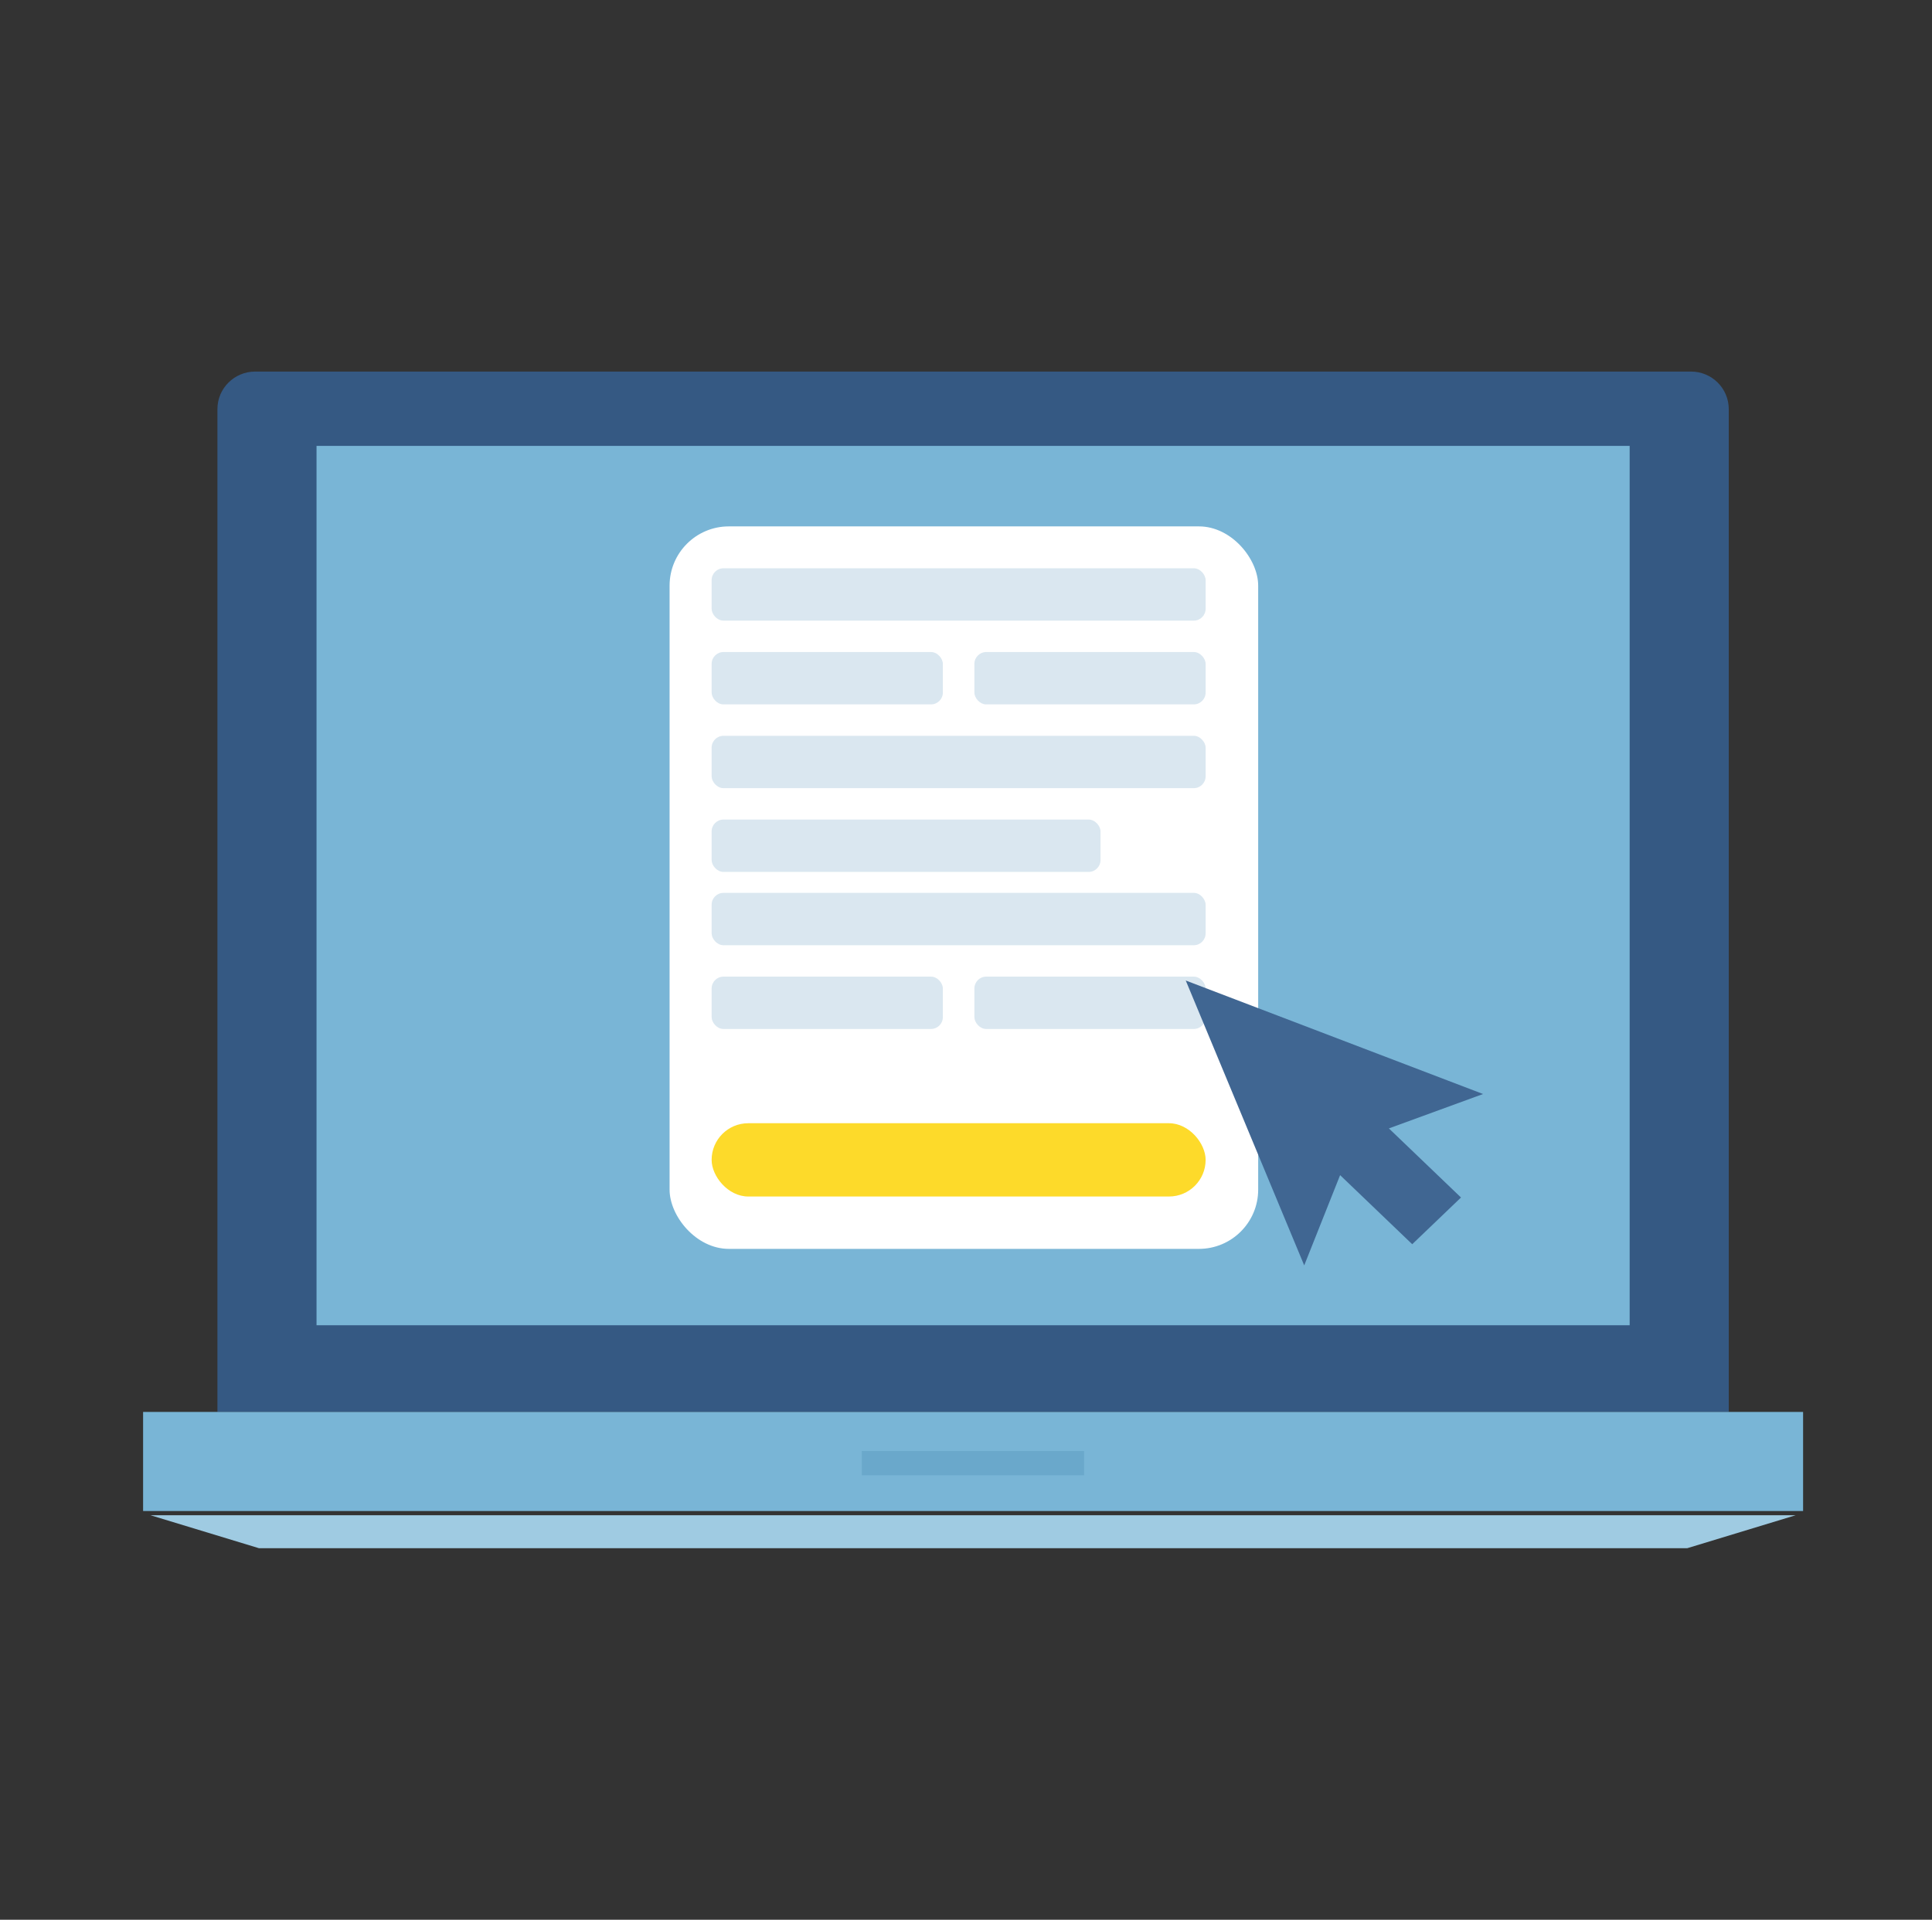 <svg width="163" height="162" viewBox="0 0 163 162" fill="none" xmlns="http://www.w3.org/2000/svg">
<rect x="0" y="0" width="163" height="162" fill="#333333" stroke="none"/>
<path d="M142.665 31.355H21.531C19.771 31.355 18.344 32.773 18.344 34.52V119.149H145.853V34.52C145.853 32.773 144.426 31.355 142.665 31.355Z" fill="#355983"/>
<path d="M137.492 37.627H26.705V111.833H137.492V37.627Z" fill="#79B5D6"/>
<path d="M152.124 119.148H12.073V127.51H152.124V119.148Z" fill="#79B5D6"/>
<path d="M151.495 127.867H12.702L21.842 130.646H142.355L151.495 127.867Z" fill="#9FCBE2"/>
<path d="M91.462 122.443H72.71V124.493H91.462V122.443Z" fill="#6AA8CB"/>
<rect x="56.492" y="44.42" width="49.659" height="60.968" rx="5" fill="white"/>
<rect x="60.039" y="94.785" width="41.678" height="6.185" rx="3.093" fill="#FDDA2A"/>
<rect x="60.039" y="47.955" width="41.678" height="4.418" rx="1" fill="#0C5E9C" fill-opacity="0.15"/>
<rect x="60.039" y="55.023" width="19.509" height="4.418" rx="1" fill="#0C5E9C" fill-opacity="0.15"/>
<rect x="60.039" y="82.414" width="19.509" height="4.418" rx="1" fill="#0C5E9C" fill-opacity="0.15"/>
<rect x="60.039" y="62.092" width="41.678" height="4.418" rx="1" fill="#0C5E9C" fill-opacity="0.15"/>
<rect x="60.039" y="69.16" width="32.81" height="4.418" rx="1" fill="#0C5E9C" fill-opacity="0.15"/>
<rect x="60.039" y="75.346" width="41.678" height="4.418" rx="1" fill="#0C5E9C" fill-opacity="0.15"/>
<rect x="82.208" y="55.023" width="19.509" height="4.418" rx="1" fill="#0C5E9C" fill-opacity="0.15"/>
<rect x="82.208" y="82.414" width="19.509" height="4.418" rx="1" fill="#0C5E9C" fill-opacity="0.15"/>
<path d="M125.124 92.32L100.04 82.742L110.035 106.781L113.063 99.166L119.147 104.996L123.262 101.053L117.178 95.222L125.124 92.32Z" fill="#406692"/>
</svg>
